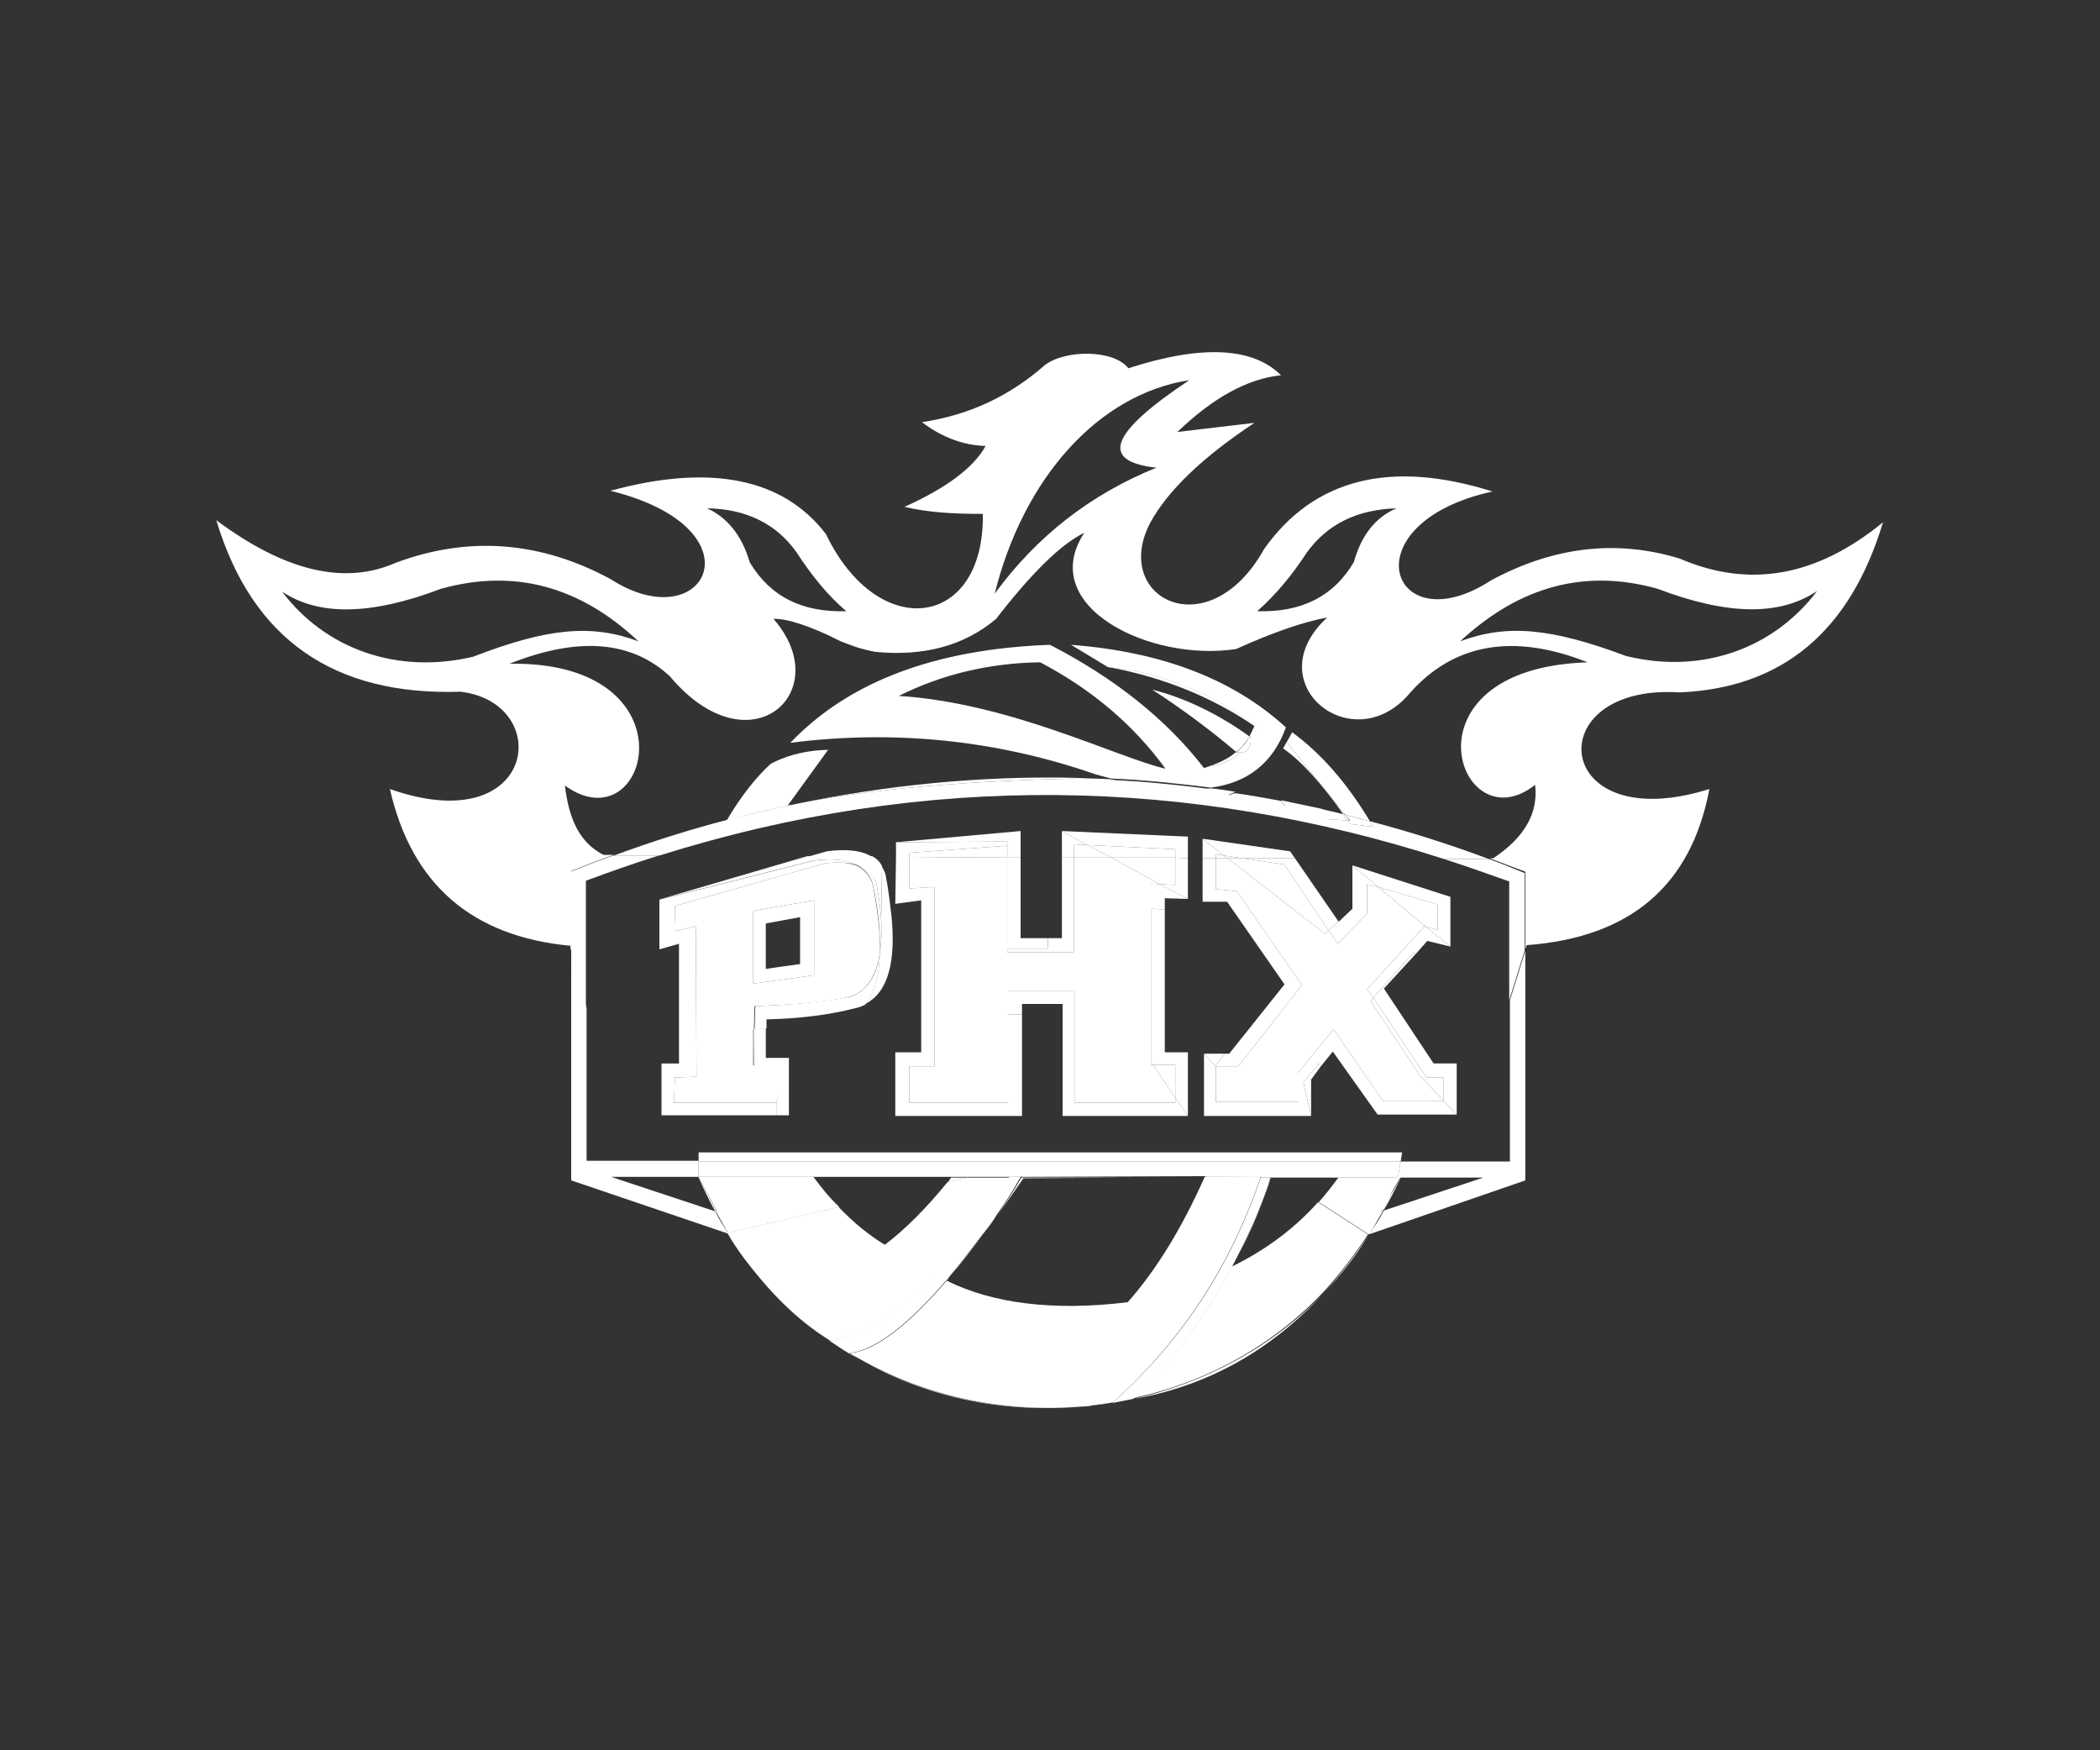 <?xml version="1.0" encoding="utf-8"?>
<!-- Generator: Adobe Illustrator 25.4.3, SVG Export Plug-In . SVG Version: 6.00 Build 0)  -->
<svg version="1.1" id="Layer_1" xmlns="http://www.w3.org/2000/svg" xmlns:xlink="http://www.w3.org/1999/xlink" x="0px" y="0px"
	 viewBox="0 0 300 250" style="enable-background:new 0 0 300 250;" xml:space="preserve">
<rect x="0" y="0" width="300" height="250" fill="#333333" stroke="none"/>
<style type="text/css">
	.st0{fill:#FFFFFF;}
</style>
<g>
	<path class="st0" d="M239.9,98.9c14.7-0.6,24.4-8.7,29.1-24.3c-9.4,7.7-19,9.5-29,5.2c-9.1-2.8-18.1-1.7-27,3.1
		c-14.3,9.3-20.6-8.1,0.2-12.7c-14.6-4.6-25.5-1.8-32.6,8.2c-7.9,14.2-21.9,7.1-16.3-3.7c2.5-4.6,7.5-9.4,14.9-14.3l-11,1.3
		c5.1-4.9,10-7.6,14.8-8.1c-4-4-11.3-4.4-21.8-1c-2.1-2.7-9.1-2.7-12-0.4c-5,4.4-10.8,7.1-17.5,8.1c2.8,2.1,5.8,3.3,9.1,3.4
		c-1.7,3.1-5.6,6-11.6,8.7c3.5,0.8,6.8,1,11.2,1c0.3,16.3-14.9,18.5-22.4,2.9c-6.1-8-16.5-10.1-30.8-6.2c21.9,5.4,13.6,21.4,0,12.6
		c-10-5.4-20.3-6.2-30.7-2.3c-7.3,3.2-15.8,1.2-25.6-6.1c5.1,17,16.8,25.1,34.9,24.5c13.4,1.6,10.9,21.3-10.1,13.9
		c3.1,13.6,11.7,21.1,25.9,22.4l0,0.2v-10.9c2-0.8,4.1-1.6,6.1-2.3l-1.5,0c-3.3-1.7-4.9-4.9-5.5-9.9c12,8.7,18.9-17.8-7.9-17.4
		c9.8-3.9,17.4-3.3,22.9,1.8c11.4,13.6,23.9,2.2,14.8-8.2c1.9-0.1,5.5,1.1,9.6,3.2c1.6,0.6,2.4,1,4.9,1.5c7,0.7,12.8-0.9,17.3-4.7
		c5.1-6.6,9.3-10.7,12.6-12.3c-6.9,10.5,9.4,18.5,21.7,16.6c5.3-2.4,9.7-3.9,13-4.5c-10.2,9.4,3.7,20.5,11.8,10.8
		c6.3-7.1,14.8-8.6,25.4-4.4c-27.3,0.9-18.4,26.2-7.5,17.5c0.5,4.1-1.6,7.6-6,10.5l-0.5,0c1.7,0.6,3.4,1.3,5.1,1.9v11.1l0.2-0.6
		c14.8-1.1,23.5-8.5,26.1-22.3C221.6,119.8,219.7,97.6,239.9,98.9z M67.6,93.8c-11,2.6-21.2-1.2-27.3-9.3C45.5,88,53,87.9,63,84.1
		c10.4-2.9,19.8-0.4,28.2,7.5C84.5,89.1,78.2,89.7,67.6,93.8z M107.1,80.3c-1.1-3.8-3.2-6.4-6.1-7.7c5.6,0.1,9.9,2.2,12.8,6.3
		c2.2,3.4,4.6,6.3,7.1,8.4C114.6,87.5,110,85.2,107.1,80.3z M142.1,84.8c4.1-16.5,14.8-28.5,27.8-30.5c-11.3,7.5-12.9,11.6-4.7,12.5
		C155.8,70.6,148.1,76.6,142.1,84.8z M193.4,80.3c-2.9,4.9-7.5,7.2-13.8,7c2.5-2.2,4.9-5,7.1-8.4c3-4.1,7.2-6.1,12.8-6.3
		C196.5,73.9,194.5,76.4,193.4,80.3z M208.6,91.6c8.5-7.9,17.9-10.4,28.2-7.5c10,3.8,17.5,3.9,22.8,0.3c-6.1,8.1-16.3,12-27.3,9.3
		C221.6,89.7,215.3,89.1,208.6,91.6z"/>
	<path class="st0" d="M135.5,182.5c1.8-2.2,3.5-4.4,5.2-6.6c0.6-0.8,1.2-1.6,1.7-2.4c1.3-1.8,2.4-3.6,3.4-5.4l-1.6,0
		c-9.4,14.3-17.9,22.2-25.7,23.4c1.3,0.9,2.7,1.8,4.1,2.6c-0.5-0.3-0.9-0.5-1.4-0.8C125,192.9,129.7,189.3,135.5,182.5z"/>
	<path class="st0" d="M189.1,184.7c2.4-2.5,4.6-5.3,6.5-8.4l0,0C193.5,179.4,191.4,182.2,189.1,184.7z"/>
	<path class="st0" d="M180.6,170.9c0-0.1,0.1-0.2,0.1-0.3c0.3-0.9,0.6-1.7,0.8-2.4h-1.4c-4.3,12.7-11.3,23.4-21.2,32.2
		c1-0.2,2-0.4,3-0.6c6.2-6,11.2-13,15.1-20.8C178.5,176.1,179.7,173.2,180.6,170.9z"/>
	<path class="st0" d="M103.9,176.2c0.8,1.2,1.5,2.3,2.4,3.5C105.5,178.5,104.7,177.4,103.9,176.2L103.9,176.2z"/>
	<path class="st0" d="M158.4,200.4c-0.5,0.1-1,0.1-1.5,0.2C157.4,200.6,157.9,200.5,158.4,200.4z"/>
	<path class="st0" d="M156.2,200.7c-0.6,0.1-1.1,0.1-1.7,0.2C155.1,200.9,155.7,200.8,156.2,200.7z"/>
	<path class="st0" d="M158.9,200.4C158.9,200.4,158.9,200.4,158.9,200.4c-0.1,0-0.3,0-0.5,0.1C158.6,200.4,158.8,200.4,158.9,200.4z
		"/>
	<path class="st0" d="M156.9,200.6c-0.2,0-0.5,0.1-0.7,0.1C156.4,200.7,156.7,200.7,156.9,200.6z"/>
	<path class="st0" d="M122.7,194.1c9.4,5.4,20.4,7.8,31.8,6.8C143.6,201.8,132.4,199.6,122.7,194.1z"/>
	<path class="st0" d="M180.1,168.1h-2.6l-5.4,0c-3.2,7.2-6.9,13.3-11,17.9c-10.5,1.3-19.3,0.2-25.9-3.1c0.1-0.1,0.2-0.3,0.4-0.4
		c-5.8,6.8-10.5,10.4-14.2,10.8c0.4,0.3,0.9,0.5,1.4,0.8c9.7,5.5,20.9,7.7,31.8,6.8c0.6,0,1.1-0.1,1.7-0.2c0.2,0,0.5-0.1,0.7-0.1
		c0.5-0.1,1-0.1,1.5-0.2c0.2,0,0.3-0.1,0.5-0.1C168.8,191.5,175.8,180.8,180.1,168.1z"/>
	<path class="st0" d="M140.7,175.9c0.6-0.8,1.2-1.6,1.7-2.4C141.9,174.4,141.3,175.2,140.7,175.9z"/>
	<path class="st0" d="M135.5,182.5c1.7-1.9,3.4-4.1,5.2-6.6C139.1,178.1,137.3,180.3,135.5,182.5z"/>
	<path class="st0" d="M161.1,168.2l-15.2,0c-1,1.8-2.2,3.6-3.4,5.4c1.2-1.7,2.4-3.4,3.7-5.3L161.1,168.2z"/>
	<path class="st0" d="M118.3,107.1c-3.9,0.1-6.5,1.1-8.2,2c-2.1,1.9-4.3,4.7-6.3,8.1c2.9-0.8,5.8-1.5,8.7-2.1L118.3,107.1z"/>
	<path class="st0" d="M178.5,105.2c-4.1-3-9.1-5.5-13.9-6.7c4.2,2.7,8.6,6,12,8.9C177.4,106.8,178,106,178.5,105.2z"/>
	<path class="st0" d="M183.7,103.9c-7.4-6.8-17.6-10.8-30.7-11.8l5.3,3.2c7.2,0.6,14.6,3.6,21.3,8.4c-0.2,0.7-0.5,1.4-0.9,2
		c-0.1,1.1-0.5,1.8-1.5,1.8c-1,0.9-2.3,1.6-3.9,1.9c0,0-0.1-0.1-0.1-0.1c-0.4,0.1-0.8,0.3-1.2,0.4c-5.5-7.1-12.9-12.9-22-17.6
		c-16.3,0.6-28.7,5.2-37.1,14c14.9-1.9,29.5-0.4,43.6,4.5c0.7,0.2,1.5,0.4,2.2,0.6c4.8,0.2,9.5,0.7,14.3,1.3
		C178.3,111.8,181.9,108.9,183.7,103.9z M128.4,99.4c6.2-3.1,13-4.7,20.2-4.8c7.4,3.9,13.3,8.9,17.9,15.2
		C159.6,108.2,144.3,100.4,128.4,99.4z"/>
	<path class="st0" d="M177.2,107.5c-0.1,0-0.3,0-0.5,0c0,0-0.1-0.1-0.1-0.1c-0.9,0.8-2.1,1.4-3.4,1.9c0,0,0.1,0.1,0.1,0.1
		C174.9,109.1,176.2,108.4,177.2,107.5z"/>
	<path class="st0" d="M178.5,105.2c0.1,0.1,0.2,0.1,0.3,0.2c0,0.1,0,0.2,0,0.3c0.4-0.6,0.7-1.3,0.9-2c-6.8-4.8-14.1-7.8-21.3-8.4
		c7.7,1.4,14.8,4.3,20.8,8.4C179,104.2,178.7,104.7,178.5,105.2z"/>
	<path class="st0" d="M177.2,107.5c1,0,1.4-0.7,1.5-1.8C178.3,106.4,177.8,107,177.2,107.5z"/>
	<path class="st0" d="M178.5,105.2c-0.4,0.8-1,1.5-1.8,2.2c0,0,0.1,0.1,0.1,0.1c0.2,0,0.3,0,0.5,0c0.6-0.5,1.1-1.1,1.5-1.8
		c0-0.1,0-0.2,0-0.3C178.7,105.4,178.6,105.3,178.5,105.2z"/>
	<path class="st0" d="M184.6,104.6l-1.3,2.3c0,0,0,0,0,0l0.5-0.9l8.4,10.4c1.2,0.3,2.4,0.6,3.5,0.9
		C192.4,111.8,188.7,107.6,184.6,104.6z"/>
	<path class="st0" d="M191.9,116.3c0.1,0,0.2,0,0.3,0.1l-8.4-10.4l-0.5,0.9C185.9,108.7,188.8,111.9,191.9,116.3z"/>
	<path class="st0" d="M215.6,165.9h-15.5l-0.4,2.3c0,0,0,0,0,0h0.5h11.7l-14.2,4.7c-0.5,1-1.1,1.9-1.7,2.8c-0.1,0.2-0.3,0.4-0.4,0.6
		l22.3-7.7v-32.8l-2.2,7.1V165.9z"/>
	<path class="st0" d="M87.3,168.1h12.5v-2.3h-16V144l-2.2-8.5v33.1l22.4,7.6l0,0c-0.6-1-1.3-2.1-1.9-3.2L87.3,168.1z"/>
	<path class="st0" d="M212.7,122.7l-6.4,0c3.1,1,6.2,2.1,9.3,3.2v17l2.2-7.1v-11.1C216.1,124,214.4,123.3,212.7,122.7z"/>
	<path class="st0" d="M83.7,125.8c3.5-1.3,6.9-2.5,10.4-3.6l-6.5,0c-2,0.7-4.1,1.5-6.1,2.3v10.9l2.2,8.5V125.8z"/>
	<path class="st0" d="M102.2,173l-0.1,0c0.6,1.1,1.2,2.2,1.9,3.2l0.1,0C103.3,175.1,102.7,174.1,102.2,173z"/>
	<path class="st0" d="M99.8,168.1L99.8,168.1h16.4H136h8.3c0,0,0,0,0,0l1.6,0c0,0,0-0.1,0.1-0.1h26.2c0,0,0,0,0,0.1l8,0
		c0,0,0,0.1,0,0.1h1.4h0.1h1.2h8.3h8.5c0,0,0,0,0,0l0.4-2.3H99.8V168.1z"/>
	<path class="st0" d="M195.5,176.3L195.5,176.3c0.1-0.2,0.3-0.4,0.4-0.6C195.8,175.9,195.7,176.1,195.5,176.3z"/>
	<path class="st0" d="M172.2,168.1C172.1,168.1,172.1,168.1,172.2,168.1l5.4,0h2.6c0,0,0-0.1,0-0.1L172.2,168.1z"/>
	<path class="st0" d="M172.2,168.1C172.2,168.1,172.2,168.1,172.2,168.1L146,168c0,0,0,0.1-0.1,0.1l15.2,0L172.2,168.1z"/>
	<path class="st0" d="M161.1,168.2l11,0c0,0,0,0,0,0L161.1,168.2z"/>
	<path class="st0" d="M206.3,122.7l6.4,0c-5.6-2.1-11.3-3.9-17-5.4c0.2,0.3,0.3,0.5,0.5,0.8l-3.3-0.4c-0.1-0.2-0.2-0.3-0.3-0.5
		l-2.9-0.2c-0.3-0.5-0.7-1-1-1.5c-1.9-0.4-3.8-0.8-5.7-1.2c0.2,0.3,0.4,0.6,0.6,0.8l-8.1-1.6c0.4-0.1,0.7-0.3,1-0.4
		c-1.2-0.2-2.4-0.4-3.6-0.5c-3.8,0.6-8.6,0.1-14.3-1.3c-1.7-0.1-3.3-0.1-5-0.2c0.1,0,0.2,0.1,0.4,0.1c-14.8,0.3-29.8,1.4-41.1,3.8
		c0,0,0,0,0,0l-9,2.1c0,0,0,0,0,0c-5.4,1.4-10.8,3.1-16.2,5.1l6.5,0C132.4,110.2,169.9,111,206.3,122.7z"/>
	<path class="st0" d="M112.5,115.1c-2.9,0.6-5.8,1.3-8.7,2.1c0,0,0,0,0,0l9-2.1c0,0,0,0,0,0C112.7,115.1,112.6,115.1,112.5,115.1
		L112.5,115.1z"/>
	<path class="st0" d="M112.9,115C112.9,115,112.9,115,112.9,115c11.3-2.4,26.3-3.5,41.1-3.8c-0.1,0-0.2-0.1-0.4-0.1
		C140.2,110.8,126.6,112.1,112.9,115z"/>
	<path class="st0" d="M112.5,115.1L112.5,115.1c0.1,0,0.2,0,0.4,0c0,0,0,0,0-0.1C112.7,115,112.6,115.1,112.5,115.1z"/>
	<path class="st0" d="M175.5,113.6l8.1,1.6c-0.2-0.3-0.4-0.6-0.6-0.8c-2.2-0.4-4.3-0.8-6.5-1.1C176.2,113.3,175.8,113.5,175.5,113.6
		z"/>
	<path class="st0" d="M188.6,115.5c0.3,0.5,0.7,1,1,1.5l2.9,0.2c-0.2-0.3-0.4-0.6-0.6-0.9C190.8,116,189.7,115.8,188.6,115.5z"/>
	<path class="st0" d="M172.9,112.7c-4.7-0.6-9.5-1.1-14.3-1.3C164.3,112.8,169,113.3,172.9,112.7z"/>
	<path class="st0" d="M192.9,117.2l-0.3,0c0.1,0.2,0.2,0.3,0.3,0.5l3.3,0.4c-0.2-0.3-0.3-0.5-0.5-0.8c-1.2-0.3-2.4-0.6-3.5-0.9
		L192.9,117.2z"/>
	<path class="st0" d="M192.2,116.4c-0.1,0-0.2,0-0.3-0.1c0.2,0.3,0.4,0.6,0.6,0.9l0.3,0L192.2,116.4z"/>
	<polygon class="st0" points="99.8,164.6 99.8,165.9 200.1,165.9 200.3,164.6 	"/>
	<path class="st0" d="M99.8,168.1v0.1c0.7,1.6,1.5,3.2,2.3,4.7l0.1,0C101.3,171.4,100.5,169.8,99.8,168.1L99.8,168.1z"/>
	<polygon class="st0" points="205.4,129.2 205.4,132.8 203.7,132.4 207.2,135.2 207.2,128.1 193.2,123.6 196.9,126.7 	"/>
	<polygon class="st0" points="188.7,152.3 188.4,151.9 186.2,154.6 187.3,159.4 187.3,154.2 	"/>
	<polygon class="st0" points="175,150.5 172,150.5 173.6,152.3 	"/>
	<polygon class="st0" points="196.2,142.5 203.8,153.9 206.2,153.9 206.2,157.2 208.1,159.2 208.1,151.9 204.8,151.9 197.7,141.2 
		202.3,136.2 201.9,136.1 	"/>
	<polygon class="st0" points="183.5,123.5 189.8,132.9 191.2,131.6 185,122.6 177.6,122.6 	"/>
	<polygon class="st0" points="177.6,122.6 185,122.6 184.3,121.6 171.8,119.8 174.8,122.2 	"/>
	<polygon class="st0" points="206.2,157.3 197.6,157.3 190.5,147 185.4,153.3 185.4,157.4 173.7,157.4 173.7,152.3 176.9,152.3 
		186,140.7 176.7,127.3 173.7,127 173.7,122.6 171.8,122.6 171.8,128.8 175.3,128.8 183.5,140.6 175.6,150.5 175,150.5 173.6,152.3 
		172,150.5 172,159.4 187.3,159.4 186.2,154.6 188.4,151.9 188.7,152.3 190.4,150.2 196.8,159.2 208.1,159.2 206.2,157.2 	"/>
	<polygon class="st0" points="191.1,134.8 195.3,130.5 195.3,126.3 196.9,126.7 193.2,123.6 193.2,129.8 191.3,131.6 191.2,131.6 
		189.8,132.9 	"/>
	<polygon class="st0" points="203.5,132.3 195.3,141.3 196.2,142.5 201.9,136.1 202.3,136.2 203.9,134.4 207.2,135.2 203.7,132.4 	
		"/>
	<polygon class="st0" points="173.7,122.6 173.7,122 174.8,122.2 171.8,119.8 171.8,122.6 	"/>
	<polygon class="st0" points="202.9,153.7 206.2,157.2 206.2,153.9 203.8,153.9 196.2,142.5 195.8,143 	"/>
	<polygon class="st0" points="189.3,133.4 189.8,132.9 183.5,123.5 177.6,122.6 175.4,122.6 	"/>
	<polygon class="st0" points="205.4,132.8 205.4,129.2 196.9,126.7 203.7,132.4 	"/>
	<polygon class="st0" points="177.6,122.6 174.8,122.2 175.4,122.6 	"/>
	<polygon class="st0" points="176.7,127.3 186,140.7 176.9,152.3 173.7,152.3 173.7,157.4 185.4,157.4 185.4,153.3 190.5,147 
		197.6,157.3 206.2,157.3 206.2,157.2 202.9,153.7 195.8,143 196.2,142.5 195.3,141.3 203.5,132.3 203.7,132.4 196.9,126.7 
		195.3,126.3 195.3,130.5 191.1,134.8 189.8,132.9 189.3,133.4 175.4,122.6 173.7,122.6 173.7,127 	"/>
	<polygon class="st0" points="174.8,122.2 173.7,122 173.7,122.6 175.4,122.6 	"/>
	<polygon class="st0" points="164.5,129.8 164.5,151.8 164.7,152.1 167.9,152.1 167.9,156.8 169.7,159.4 169.7,150.3 166.4,150.3 
		166.4,129.9 166.4,129.9 	"/>
	<polygon class="st0" points="143.9,135.5 149.7,135.5 149.7,134 145.8,134 145.8,122.5 143.9,122.5 	"/>
	<polygon class="st0" points="144,157.5 144,159.4 146,159.4 146,144.9 144,144.9 	"/>
	<polygon class="st0" points="167.9,126.4 165.7,126.3 169.7,128.4 169.7,122.6 167.9,122.5 	"/>
	<polygon class="st0" points="167.9,121.3 167.9,122.5 169.7,122.6 169.7,119.5 151.7,118.7 155.3,120.7 	"/>
	<polygon class="st0" points="143.9,120.8 143.9,120.8 143.9,122.5 145.8,122.5 145.8,118.7 128,120.3 143.9,120.2 	"/>
	<polygon class="st0" points="164.4,152.1 164.7,152.1 164.5,151.8 164.5,129.8 166.4,129.9 166.4,129.9 166.4,128.3 169.7,128.4 
		165.7,126.3 164.4,126.2 	"/>
	<polygon class="st0" points="167.9,157.5 153.5,157.5 153.5,141.5 144,141.5 144,144.9 146,144.9 146,143.4 151.8,143.4 
		151.8,159.4 169.7,159.4 167.9,156.8 	"/>
	<polygon class="st0" points="153.4,136 153.4,122.5 151.7,122.5 151.7,134 149.7,134 149.7,135.5 143.9,135.5 143.9,136 	"/>
	<polygon class="st0" points="127.9,159.4 144,159.4 144,157.5 129.9,157.5 129.9,152.3 133.5,152.3 133.5,126.7 129.9,126.9 
		129.9,122.4 128,122.4 127.9,129.1 131.6,128.6 131.6,150.3 129.7,150.3 127.9,150.3 	"/>
	<polygon class="st0" points="129.9,122.4 129.9,121.8 143.9,120.8 143.9,120.2 128,120.3 128,122.4 	"/>
	<polygon class="st0" points="153.4,122.5 153.4,120.6 155.3,120.7 151.7,118.7 151.7,122.5 	"/>
	<polygon class="st0" points="164.7,152.1 167.9,156.8 167.9,152.1 	"/>
	<polygon class="st0" points="165.7,126.3 167.9,126.4 167.9,122.5 158.8,122.5 	"/>
	<rect x="143.9" y="122.5" class="st0" width="0.1" height="13.1"/>
	<polygon class="st0" points="143.9,122.5 143.9,120.8 143.9,120.8 143.9,122.5 	"/>
	<polygon class="st0" points="167.9,122.5 167.9,121.3 155.3,120.7 158.8,122.5 	"/>
	<polygon class="st0" points="133.5,126.7 133.5,152.3 129.9,152.3 129.9,157.5 144,157.5 144,144.9 144,141.5 153.5,141.5 
		153.5,157.5 167.9,157.5 167.9,156.8 164.7,152.1 164.4,152.1 164.4,126.2 165.7,126.3 158.8,122.5 153.4,122.5 153.4,136 
		143.9,136 143.9,135.5 143.9,135.5 143.9,122.5 129.9,122.4 129.9,126.9 	"/>
	<polygon class="st0" points="155.3,120.7 153.4,120.6 153.4,122.5 158.8,122.5 	"/>
	<polygon class="st0" points="143.9,120.8 129.9,121.8 129.9,122.4 143.9,122.5 	"/>
	<path class="st0" d="M107.7,152.2v0.3h3.3v0.6h0.1l-0.1,4.4h-0.1v1.8h1.8v-8.2h-3.3v-4.2c-0.6,0-1.1,0.1-1.7,0.1L107.7,152.2z"/>
	<path class="st0" d="M94.1,128.5L94.1,128.5l22.2-5.6c2.6-0.3,4.6-0.1,6,0.6c1.5,0.5,2.5,1.4,2.9,2.7c0.8,4.2,0.9,7.4,0.5,9.9
		c-0.1,3.3-0.8,5.8-2.1,7.3c3.2-1.6,4.5-5.9,3.7-13.1l-1.4,0.2l0.1-6.8c-0.3-0.6-0.8-1.1-1.4-1.4l-9.3,0L94.1,128.5L94.1,128.5z"/>
	<path class="st0" d="M118.1,121.6l-2.8,0.8l9.3,0C123.2,121.5,121,121.2,118.1,121.6z"/>
	<path class="st0" d="M126,123.8l-0.1,6.8l1.4-0.2c-0.2-1.7-0.4-3.5-0.8-5.5C126.4,124.5,126.2,124.2,126,123.8z"/>
	<path class="st0" d="M110.9,159.3v-1.8H96.3l0.1-3.6l3.1-0.1l-0.1-21.5l-2.9,0.7l-0.1-3.6l21.5-6.1c1.8-0.2,3.3-0.1,4.5,0.2
		c-1.4-0.7-3.4-0.9-6-0.6l-22.2,5.6l0,0v7.1l2.8-0.8v17.1h-1.8h-0.7v7.4H110.9z"/>
	<path class="st0" d="M121.7,142.3c-3.4,0.8-9.8,1.3-13.8,1.4l-0.1,3.3c0.6,0,1.1,0,1.7-0.1v-1.3c4.6-0.1,8.8-0.6,12.7-1.6
		c0.5-0.1,1-0.3,1.4-0.5c1.3-1.6,2-4,2.1-7.3C125.2,139.7,123.6,141.6,121.7,142.3z"/>
	<path class="st0" d="M124.7,126.3c0.8,3.9,1.1,7.1,1,9.8c0.4-2.5,0.3-5.7-0.5-9.9c-0.4-1.4-1.4-2.3-2.9-2.7
		C123.5,124.1,124.3,125,124.7,126.3z"/>
	<polygon class="st0" points="111.1,153.1 110.9,153.1 110.9,157.5 111,157.5 	"/>
	<path class="st0" d="M107.7,146.9v5.2l0.1-5.2C107.8,146.9,107.7,146.9,107.7,146.9z"/>
	<path class="st0" d="M117.9,123.3l-21.5,6.1l0.1,3.6l2.9-0.7l0.1,21.5l-3.1,0.1l-0.1,3.6h14.6l1.1-5.5h-3.3l-1.1,0.2v-5.2
		c0.1,0,0.1,0,0.1,0l0.1-3.3c4-0.1,10.4-0.5,13.8-1.4c1.9-0.6,3.5-2.5,4.1-6.1c0.1-2.7-0.3-6-1-9.8c-0.4-1.3-1.2-2.2-2.4-2.8
		C121.2,123.2,119.7,123.1,117.9,123.3z M116.3,139.3l-8.7,1.2v-10.4l8.7-1.5V139.3z"/>
	<path class="st0" d="M107.6,140.5l8.7-1.2v-10.7l-8.7,1.5V140.5z M109.4,131.9l4.9-0.9v6.7l-2.9,0.4l-2,0.3v0l0,0V131.9z"/>
	<polygon class="st0" points="109.4,138.4 111.4,138.1 109.4,138.4 	"/>
	<path class="st0" d="M106.3,179.6c3.5,4.9,7.6,9,12.3,11.9c0,0,0,0,0,0C114,188.4,109.8,184.4,106.3,179.6z"/>
	<path class="st0" d="M144.3,168.2l-6.1,0l-2.8,0.6c-3.1,3.8-6.1,6.8-9,9c-2.3-1.4-4.5-3.2-6.6-5.4l-15.9,3.7
		c0.7,1.2,1.5,2.4,2.3,3.5c3.6,4.8,7.7,8.8,12.4,11.9C126.3,190.4,134.9,182.5,144.3,168.2z"/>
	<path class="st0" d="M136,168.1c-0.2,0.2-0.4,0.4-0.5,0.7l2.8-0.6l6.1,0c0,0,0,0,0,0H136z"/>
	<path class="st0" d="M116.2,168.1H99.8l2.6,4.9l-0.2-0.1c0.6,1.1,1.2,2.1,1.8,3.2l15.9-3.7C118.6,171.2,117.4,169.7,116.2,168.1z"
		/>
	<path class="st0" d="M99.8,168.1c0.7,1.7,1.5,3.3,2.4,4.9l0.2,0.1L99.8,168.1z"/>
	<path class="st0" d="M162,199.8C162,199.8,162,199.8,162,199.8c10.4-1.8,19.6-6.9,27.1-15.1C181.7,192.5,172.1,197.5,162,199.8z"/>
	<path class="st0" d="M195.4,176.3l-7.1-4.6c-3.3,3.7-7.4,6.8-12.3,9.2c0.3-0.7,0.7-1.3,1-2c-3.9,7.9-8.9,14.8-15.1,20.8
		c10.2-2.2,19.7-7.3,27.1-15.1c2.3-2.5,4.5-5.3,6.5-8.4L195.4,176.3z"/>
	<path class="st0" d="M180.6,170.9c0-0.1,0.1-0.2,0.1-0.3C180.7,170.6,180.7,170.7,180.6,170.9z"/>
	<path class="st0" d="M200.1,168.1h-0.5c-0.4,1.1-0.9,2.1-1.4,3.2L200.1,168.1z"/>
	<path class="st0" d="M195.9,175.7c0.6-0.9,1.1-1.8,1.7-2.8l-0.2,0.1C197,173.9,196.5,174.8,195.9,175.7z"/>
	<path class="st0" d="M188.4,171.7l7.1,4.6l0.1,0c0.1-0.2,0.3-0.4,0.4-0.6c0.5-0.9,1-1.8,1.5-2.7l-0.2,0.1l1-1.7
		c0.5-1,1-2.1,1.4-3.2h-8.5C190.3,169.4,189.4,170.6,188.4,171.7z"/>
	<path class="st0" d="M197.5,172.9l0.2-0.1c0.9-1.5,1.7-3.1,2.5-4.7l-1.9,3.2C198,171.9,197.7,172.4,197.5,172.9z"/>
	<path class="st0" d="M197.3,173l0.2-0.1c0.3-0.5,0.5-1.1,0.8-1.6L197.3,173z"/>
	<path class="st0" d="M181.6,168.1c-0.2,0.7-0.5,1.5-0.8,2.4C181,169.7,181.3,169,181.6,168.1L181.6,168.1z"/>
	<path class="st0" d="M177.1,179c1.3-2.6,2.5-5.3,3.5-8.1C179.7,173.2,178.5,176.1,177.1,179z"/>
</g>
</svg>
